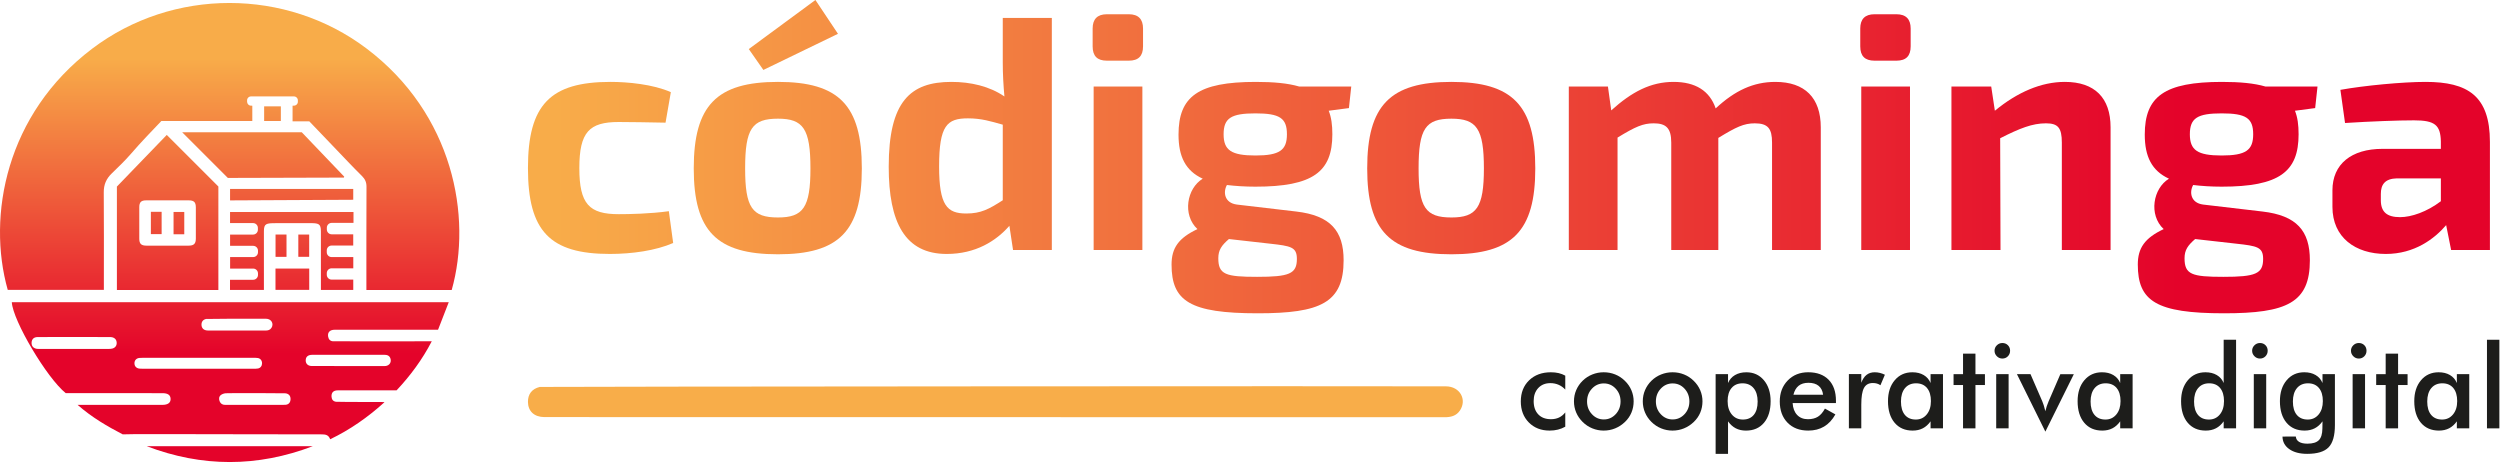 <?xml version="1.0" encoding="UTF-8" standalone="no"?><!DOCTYPE svg PUBLIC "-//W3C//DTD SVG 1.1//EN" "http://www.w3.org/Graphics/SVG/1.1/DTD/svg11.dtd"><svg width="100%" height="100%" viewBox="0 0 3054 565" version="1.1" xmlns="http://www.w3.org/2000/svg" xmlns:xlink="http://www.w3.org/1999/xlink" xml:space="preserve" xmlns:serif="http://www.serif.com/" style="fill-rule:evenodd;clip-rule:evenodd;stroke-linejoin:round;stroke-miterlimit:2;"><path d="M112.467,59.572c-104.966,79.525 -128.558,203.992 -103.008,294.55l117.417,0l0,-10.633c0,-36.183 0.17,-72.371 -0.125,-108.55c-0.071,-9.313 2.975,-16.5 9.754,-23.071c8.091,-7.846 16.258,-15.637 23.625,-24.167c12.437,-14.4 24.187,-26.475 36.954,-39.866l111.133,0l0,-18.7c-0.6,-0.063 -1.179,-0.084 -1.737,-0.079c-2.6,0.02 -4.642,-2.255 -4.642,-4.85l0,-1.73c0,-2.583 2.092,-4.675 4.671,-4.675l52.675,0c2.579,0 4.675,2.092 4.675,4.675l0,1.93c0,2.654 -2.213,4.708 -4.871,4.666c-0.529,-0.008 -1.058,0.004 -1.592,0.063l0,19.071l20.421,0c10.429,10.891 20.659,21.587 30.904,32.254c11.05,11.504 21.934,23.171 33.284,34.371c3.941,3.891 5.737,7.716 5.704,13.295c-0.221,42.038 -0.104,84.08 -0.117,126.117l0,0.004l104.221,0c25.192,-89.287 2.008,-215.079 -104.242,-295.133c-48.966,-36.892 -108.091,-55.475 -167.312,-55.475c-59.175,0 -118.45,18.554 -167.792,55.933Z" style="fill:url(#_Linear1);fill-rule:nonzero;"/><path d="M14.426,369.193c1.216,22.454 42.925,92.75 65.9,111.083c1.72,0 80.645,-0.004 118.141,0.013c6.625,0.004 9.809,2.317 9.929,7.008c0.134,4.754 -3.354,7.288 -10.075,7.292l-103.52,0c17.912,15.671 36.42,26.271 55.112,36.025c3.029,-0.475 70.096,-0.317 138.146,-0.154c38.204,0.091 76.725,0.175 104.4,0.154c4.7,-0.004 8.942,0.312 10.858,5.992c24.325,-11.688 45.804,-26.78 65.496,-44.496l0.892,-0.984c-1.767,0 -57.517,-0.066 -59.292,-0.337c-3.367,-0.513 -5.142,-2.608 -5.4,-6c-0.387,-5.121 2.175,-7.913 7.592,-7.942c13.316,-0.066 61.316,-0.025 71.887,-0.025c16.925,-18.062 31.35,-37.546 42.954,-59.916c-2.72,0 -118.97,0.145 -120.775,0c-3.429,-0.28 -5.27,-2.484 -5.829,-5.78c-0.875,-5.154 2.163,-8.333 8.104,-8.333c39.963,-0.012 123.771,0 126.184,0c4.329,-11.142 8.566,-22.042 13.058,-33.6l-533.762,0Zm239.416,34.546c-4.808,-0.033 -7.65,-2.771 -7.704,-7.054c-0.046,-3.696 1.858,-6.142 5.521,-7.042c0.633,-0.154 49.542,-0.454 73.337,-0.275c6.55,0.05 9.888,6.2 6.546,11.246c-1.721,2.592 -4.304,3.2 -7.279,3.183c-6.033,-0.037 -21.712,-0.033 -36.975,-0.029l-13.146,0c-9.021,0 -16.662,-0.004 -20.3,-0.029Zm-208.537,22.437c-4.496,-0.608 -6.9,-3.358 -6.729,-7.587c0.166,-4.258 2.708,-6.783 7.366,-6.842c6.213,-0.075 12.429,-0.062 18.642,-0.046l39.121,0.009c10.183,-0.004 20.362,-0.004 30.546,0.016c4.791,0.013 7.691,2.23 8.22,6.05c0.555,3.992 -1.491,7.15 -5.458,8.08c-1.571,0.375 -3.25,0.391 -4.883,0.391c-27.792,0.021 -55.588,0.021 -83.379,0.017l-3.446,-0.088Zm423.858,7.225c3.554,-0.004 6.604,0.805 7.808,4.567c1.421,4.446 -1.066,8.358 -5.637,9.121c-0.483,0.083 -0.988,0.071 -1.479,0.071c-29.584,0.004 -59.167,0.033 -88.75,-0.025c-4.934,-0.009 -7.729,-2.763 -7.654,-7.029c0.079,-4.271 2.8,-6.646 7.95,-6.671c12.487,-0.054 24.979,-0.017 37.47,-0.017l30.567,0.008c6.575,0 13.15,-0.008 19.725,-0.025Zm-294.071,3.692c22.35,-0.008 112.059,-0.008 134.571,0.004c1.8,0.004 3.638,-0.029 5.404,0.271c3.071,0.521 5.034,3.108 5.067,6.317c0.033,3.229 -1.863,5.871 -4.921,6.446c-1.762,0.329 -3.596,0.32 -5.4,0.32c-45.021,0.017 -90.042,0.013 -135.058,0.005c-1.479,0 -2.967,0.008 -4.429,-0.163c-3.784,-0.45 -6.034,-2.892 -6.075,-6.458c-0.038,-3.567 2.22,-6.138 5.925,-6.579c1.391,-0.163 2.808,-0.163 4.212,-0.163l0.704,0Zm93.309,53.342c-1.171,-2.738 -1.096,-5.775 1.225,-7.729c1.591,-1.346 4.029,-2.134 6.162,-2.313c4.246,-0.346 71.333,-0.15 72.954,0.067c4.204,0.558 6.363,3.221 6.179,7.387c-0.183,4.146 -2.554,6.629 -6.912,6.696c-4.958,0.083 -26.146,0.067 -44.804,0.054l-28.217,0c-3.129,0 -5.387,-1.375 -6.587,-4.162Z" style="fill:url(#_Linear2);fill-rule:nonzero;"/><path d="M142.805,227.918l0,126.342l123.958,0l0,-126.421c-21.262,-21.254 -41.917,-41.904 -63.046,-63.021c-20.175,20.896 -40.691,42.15 -60.912,63.1Zm36.004,72.154c-6.358,-0.012 -8.654,-2.312 -8.667,-8.562c-0.033,-12.825 -0.033,-25.65 0,-38.475c0.017,-6 2.267,-8.259 8.346,-8.292c8.875,-0.062 17.75,-0.017 26.625,-0.017c8.383,0 16.775,-0.029 25.154,0.005c6.742,0.033 8.954,2.17 8.975,8.725c0.034,12.654 0.038,25.32 0,37.979c-0.025,6.246 -2.383,8.621 -8.646,8.637c-8.445,0.021 -16.887,0.034 -25.333,0.034c-8.817,0 -17.637,-0.013 -26.454,-0.034Z" style="fill:url(#_Linear3);fill-rule:nonzero;"/><path d="M281.026,258.956l0,13.566l28.112,0c3.263,0 5.904,2.65 5.904,5.913l0,2.208c0,3.263 -2.641,5.908 -5.904,5.908l-28.067,0l0,13.755l28.188,0c3.267,0 5.912,2.645 5.912,5.908l0,1.908c0,3.263 -2.645,5.909 -5.912,5.909l-28.154,0l0,14.054l28.146,0c3.262,0 5.912,2.641 5.912,5.908l0,1.867c0,3.262 -2.65,5.908 -5.912,5.908l-28.275,0l0,12.425l41.416,0c0,-2 -0.008,-49.596 0.004,-71.629c0.005,-9.45 2.713,-9.979 14.984,-9.95l40.204,0c11.917,-0.171 14.442,0.621 14.442,10.158c0.012,22.034 0.004,69.575 0.004,71.388l39.525,0l0,-12.592l-26.442,0c-3.262,0 -5.904,-2.642 -5.904,-5.908l0,-1.988c0,-3.262 2.642,-5.912 5.904,-5.912l26.475,0l0,-13.709l-26.496,0c-3.262,0 -5.908,-2.65 -5.908,-5.912l0,-2.271c0,-3.267 2.646,-5.908 5.908,-5.908l26.425,0l0,-13.725l-26.337,0c-3.263,0 -5.913,-2.65 -5.913,-5.917l0,-2.137c0,-3.259 2.65,-5.913 5.913,-5.913l26.658,0l0,-13.312l-150.812,0Z" style="fill:url(#_Linear4);fill-rule:nonzero;"/><path d="M179.33,545.114c67.566,25.75 135.129,25.746 202.687,0l-202.687,0Z" style="fill:url(#_Linear5);fill-rule:nonzero;"/><rect x="336.542" y="328.072" width="41.213" height="26.025" style="fill:url(#_Linear6);"/><rect x="336.601" y="286.497" width="13.392" height="27.271" style="fill:url(#_Linear7);"/><rect x="322.676" y="129.914" width="20.421" height="17.9" style="fill:url(#_Linear8);"/><rect x="364.434" y="286.526" width="13.267" height="27.196" style="fill:url(#_Linear9);"/><rect x="184.305" y="258.743" width="13.142" height="27.254" style="fill:url(#_Linear10);"/><rect x="212.009" y="258.931" width="13.092" height="27.254" style="fill:url(#_Linear11);"/><path d="M222.534,161.551c18.871,18.871 36.987,36.992 55.796,55.809c4.741,0 104.771,-0.417 141.762,-0.417c0.138,-0.371 0.288,-0.742 0.434,-1.112c-17.455,-18.25 -34.905,-36.5 -51.905,-54.28l-146.087,0Z" style="fill:url(#_Linear12);fill-rule:nonzero;"/><path d="M281.042,230.81l0,13.987l150.475,-0.775l0,-13.212l-150.475,0Z" style="fill:url(#_Linear13);fill-rule:nonzero;"/><path d="M1912.14,475.93c-2.331,-2.56 -5.034,-4.511 -8.128,-5.862c-3.094,-1.351 -6.439,-2.037 -10.024,-2.037c-6.189,0 -11.146,2.005 -14.873,6.014c-3.726,3.999 -5.589,9.316 -5.589,15.919c0,6.897 1.874,12.301 5.622,16.235c3.737,3.944 8.924,5.905 15.526,5.905c3.683,0 6.974,-0.686 9.861,-2.059c2.877,-1.373 5.426,-3.465 7.605,-6.243l0,17.444c-2.789,1.59 -5.774,2.778 -8.967,3.563c-3.192,0.806 -6.581,1.198 -10.166,1.198c-10.383,0 -18.838,-3.312 -25.387,-9.915c-6.548,-6.625 -9.806,-15.189 -9.806,-25.703c0,-10.656 3.378,-19.264 10.155,-25.812c6.777,-6.537 15.635,-9.806 26.575,-9.806c3.443,0 6.613,0.338 9.501,1.002c2.876,0.687 5.589,1.722 8.095,3.127l0,17.03Z" style="fill:#1d1d1b;fill-rule:nonzero;"/><path d="M1979.67,490.39c0,-6.145 -1.983,-11.353 -5.938,-15.614c-3.955,-4.26 -8.804,-6.395 -14.524,-6.395c-5.677,0 -10.514,2.135 -14.491,6.395c-3.977,4.261 -5.971,9.469 -5.971,15.614c0,6.134 1.994,11.342 5.971,15.603c3.977,4.26 8.814,6.395 14.491,6.395c5.688,0 10.514,-2.135 14.491,-6.395c3.977,-4.261 5.971,-9.469 5.971,-15.603m-56.919,-0.153c0,-4.837 0.915,-9.413 2.757,-13.706c1.841,-4.315 4.478,-8.15 7.932,-11.495c3.388,-3.313 7.311,-5.84 11.734,-7.606c4.413,-1.776 9.055,-2.669 13.892,-2.669c4.98,0 9.676,0.893 14.067,2.669c4.412,1.766 8.346,4.37 11.843,7.813c3.498,3.399 6.146,7.234 7.965,11.527c1.809,4.282 2.724,8.771 2.724,13.467c0,4.904 -0.893,9.48 -2.691,13.762c-1.787,4.293 -4.413,8.074 -7.856,11.386c-3.639,3.486 -7.66,6.134 -12.083,7.921c-4.424,1.809 -9.076,2.702 -13.969,2.702c-4.794,0 -9.403,-0.893 -13.826,-2.702c-4.424,-1.787 -8.357,-4.38 -11.8,-7.78c-3.487,-3.453 -6.156,-7.311 -7.965,-11.593c-1.82,-4.282 -2.724,-8.847 -2.724,-13.696" style="fill:#1d1d1b;fill-rule:nonzero;"/><path d="M2063.75,490.39c0,-6.145 -1.983,-11.353 -5.938,-15.614c-3.955,-4.26 -8.804,-6.395 -14.524,-6.395c-5.677,0 -10.514,2.135 -14.491,6.395c-3.977,4.261 -5.971,9.469 -5.971,15.614c0,6.134 1.994,11.342 5.971,15.603c3.977,4.26 8.814,6.395 14.491,6.395c5.688,0 10.514,-2.135 14.491,-6.395c3.977,-4.261 5.971,-9.469 5.971,-15.603m-56.919,-0.153c0,-4.837 0.915,-9.413 2.757,-13.706c1.841,-4.315 4.478,-8.15 7.932,-11.495c3.388,-3.313 7.311,-5.84 11.734,-7.606c4.413,-1.776 9.055,-2.669 13.892,-2.669c4.98,0 9.676,0.893 14.067,2.669c4.413,1.766 8.357,4.37 11.843,7.813c3.498,3.399 6.156,7.234 7.965,11.527c1.82,4.282 2.724,8.771 2.724,13.467c0,4.904 -0.893,9.48 -2.68,13.762c-1.798,4.293 -4.424,8.074 -7.867,11.386c-3.628,3.486 -7.66,6.134 -12.083,7.921c-4.424,1.809 -9.076,2.702 -13.969,2.702c-4.794,0 -9.403,-0.893 -13.826,-2.702c-4.413,-1.787 -8.357,-4.38 -11.8,-7.78c-3.487,-3.453 -6.156,-7.311 -7.965,-11.593c-1.82,-4.282 -2.724,-8.847 -2.724,-13.696" style="fill:#1d1d1b;fill-rule:nonzero;"/><path d="M2110.47,489.965c0,6.843 1.711,12.312 5.143,16.409c3.41,4.108 7.91,6.145 13.511,6.145c5.72,0 10.154,-1.896 13.303,-5.72c3.138,-3.824 4.707,-9.25 4.707,-16.267c0,-6.995 -1.634,-12.454 -4.925,-16.377c-3.279,-3.933 -7.79,-5.905 -13.51,-5.905c-5.731,0 -10.199,1.907 -13.413,5.72c-3.214,3.825 -4.816,9.153 -4.816,15.995m-14.666,64.459l0,-97.353l15.156,0l0,10.83c1.766,-4.195 4.598,-7.431 8.488,-9.708c3.89,-2.288 8.521,-3.421 13.936,-3.421c8.793,0 15.918,3.236 21.399,9.741c5.47,6.494 8.204,15.025 8.204,25.594c0,11.124 -2.691,19.895 -8.062,26.291c-5.383,6.407 -12.748,9.61 -22.108,9.61c-4.652,0 -8.782,-0.937 -12.399,-2.8c-3.607,-1.863 -6.755,-4.707 -9.458,-8.51l0,39.726l-15.156,0Z" style="fill:#1d1d1b;fill-rule:nonzero;"/><path d="M2227.1,482.218c-0.61,-4.761 -2.43,-8.379 -5.448,-10.863c-3.029,-2.495 -7.169,-3.737 -12.432,-3.737c-4.99,0 -8.989,1.209 -12.007,3.628c-3.029,2.43 -5.154,6.08 -6.363,10.972l36.25,0Zm15.701,10.199l-52.921,0c0.371,6.188 2.201,11.015 5.513,14.491c3.313,3.465 7.704,5.197 13.195,5.197c4.892,0 8.967,-1.035 12.225,-3.072c3.258,-2.06 6.091,-5.35 8.521,-9.916l12.78,7.115c-3.726,6.658 -8.335,11.626 -13.837,14.873c-5.492,3.269 -11.931,4.903 -19.34,4.903c-10.613,0 -19.057,-3.236 -25.344,-9.719c-6.286,-6.472 -9.424,-15.101 -9.424,-25.899c0,-10.384 3.236,-18.915 9.729,-25.605c6.505,-6.679 14.84,-10.024 25.039,-10.024c10.667,0 18.969,3.062 24.929,9.152c5.96,6.102 8.935,14.644 8.935,25.638l0,2.866Z" style="fill:#1d1d1b;fill-rule:nonzero;"/><path d="M2273.75,467.62c1.623,-4.369 3.781,-7.605 6.461,-9.708c2.68,-2.092 5.993,-3.149 9.948,-3.149c2.146,0 4.249,0.262 6.319,0.774c2.07,0.512 4.108,1.264 6.102,2.244l-5.437,12.835c-1.308,-0.926 -2.713,-1.612 -4.228,-2.048c-1.514,-0.447 -3.192,-0.675 -5.055,-0.675c-5.034,0 -8.641,2.015 -10.831,6.047c-2.179,4.02 -3.279,10.786 -3.279,20.277l0,29.058l-15.156,0l0,-66.333l15.156,0l0,10.678Z" style="fill:#1d1d1b;fill-rule:nonzero;"/><path d="M2358.81,489.965c0,-6.842 -1.591,-12.17 -4.783,-15.995c-3.181,-3.813 -7.649,-5.72 -13.38,-5.72c-5.72,0 -10.22,1.972 -13.511,5.905c-3.279,3.923 -4.914,9.382 -4.914,16.377c0,7.017 1.58,12.443 4.74,16.267c3.171,3.824 7.638,5.72 13.413,5.72c5.448,0 9.882,-2.07 13.292,-6.21c3.433,-4.141 5.143,-9.589 5.143,-16.344m14.742,33.319l-15.167,0l0,-8.586c-2.691,3.803 -5.851,6.647 -9.457,8.51c-3.607,1.863 -7.736,2.8 -12.399,2.8c-9.349,0 -16.725,-3.203 -22.097,-9.61c-5.372,-6.396 -8.063,-15.167 -8.063,-26.291c0,-10.569 2.735,-19.1 8.226,-25.594c5.503,-6.505 12.661,-9.741 21.519,-9.741c5.394,0 10.025,1.122 13.86,3.389c3.846,2.255 6.646,5.502 8.411,9.74l0,-10.83l15.167,0l0,66.213Z" style="fill:#1d1d1b;fill-rule:nonzero;"/><path d="M2398.05,523.28l0,-52.932l-11.582,0l0,-13.271l11.582,0l0,-25.071l15.167,0l0,25.071l11.582,0l0,13.271l-11.582,0l0,52.932l-15.167,0Z" style="fill:#1d1d1b;fill-rule:nonzero;"/><path d="M2438.56,457.075l15.156,0l0,66.203l-15.156,0l0,-66.203Zm-2.026,-28.634c0,-2.56 0.937,-4.772 2.822,-6.635c1.896,-1.863 4.14,-2.789 6.744,-2.789c2.702,0 4.947,0.893 6.734,2.691c1.808,1.787 2.702,4.031 2.702,6.733c0,2.702 -0.904,4.969 -2.724,6.81c-1.82,1.842 -4.064,2.757 -6.712,2.757c-2.604,0 -4.848,-0.937 -6.744,-2.833c-1.885,-1.885 -2.822,-4.13 -2.822,-6.734" style="fill:#1d1d1b;fill-rule:nonzero;"/><path d="M2498.61,527.259l-34.713,-70.179l16.561,0l14.448,33.308c0.468,1.024 1.035,2.56 1.678,4.609c0.653,2.048 1.34,4.489 2.026,7.333c0.469,-2.005 1.024,-3.988 1.646,-5.971c0.632,-1.983 1.383,-3.966 2.266,-5.971l14.393,-33.308l16.474,0l-34.779,70.179Z" style="fill:#1d1d1b;fill-rule:nonzero;"/><path d="M2590.45,489.965c0,-6.842 -1.591,-12.17 -4.783,-15.995c-3.182,-3.813 -7.649,-5.72 -13.38,-5.72c-5.72,0 -10.22,1.972 -13.5,5.905c-3.29,3.923 -4.925,9.382 -4.925,16.377c0,7.017 1.58,12.443 4.74,16.267c3.17,3.824 7.638,5.72 13.412,5.72c5.448,0 9.883,-2.07 13.304,-6.21c3.421,-4.141 5.132,-9.589 5.132,-16.344m14.742,33.319l-15.156,0l0,-8.586c-2.702,3.803 -5.862,6.647 -9.468,8.51c-3.607,1.863 -7.736,2.8 -12.4,2.8c-9.348,0 -16.725,-3.203 -22.096,-9.61c-5.372,-6.396 -8.063,-15.167 -8.063,-26.291c0,-10.569 2.735,-19.1 8.226,-25.594c5.503,-6.505 12.672,-9.741 21.519,-9.741c5.394,0 10.024,1.122 13.86,3.389c3.846,2.255 6.646,5.502 8.422,9.74l0,-10.83l15.156,0l0,66.213Z" style="fill:#1d1d1b;fill-rule:nonzero;"/><path d="M2716.85,489.965c0,-6.842 -1.591,-12.17 -4.772,-15.995c-3.193,-3.813 -7.66,-5.72 -13.38,-5.72c-5.721,0 -10.231,1.972 -13.511,5.905c-3.291,3.923 -4.925,9.382 -4.925,16.377c0,7.017 1.58,12.443 4.74,16.267c3.17,3.824 7.638,5.72 13.423,5.72c5.492,0 9.937,-2.059 13.326,-6.178c3.41,-4.118 5.099,-9.577 5.099,-16.376m-0.414,-74.93l15.156,0l0,108.249l-15.156,0l0,-8.586c-2.702,3.803 -5.851,6.647 -9.458,8.51c-3.617,1.863 -7.747,2.8 -12.399,2.8c-9.359,0 -16.725,-3.203 -22.107,-9.61c-5.372,-6.396 -8.063,-15.167 -8.063,-26.291c0,-10.569 2.735,-19.1 8.237,-25.594c5.491,-6.505 12.661,-9.741 21.508,-9.741c5.404,0 10.024,1.122 13.859,3.389c3.847,2.255 6.658,5.502 8.423,9.74l0,-52.866Z" style="fill:#1d1d1b;fill-rule:nonzero;"/><path d="M2753.24,457.075l15.155,0l0,66.203l-15.155,0l0,-66.203Zm-2.038,-28.634c0,-2.56 0.948,-4.772 2.833,-6.635c1.885,-1.863 4.129,-2.789 6.744,-2.789c2.692,0 4.936,0.893 6.734,2.691c1.787,1.787 2.691,4.031 2.691,6.733c0,2.702 -0.915,4.969 -2.724,6.81c-1.819,1.842 -4.053,2.757 -6.701,2.757c-2.615,0 -4.859,-0.937 -6.744,-2.833c-1.885,-1.885 -2.833,-4.13 -2.833,-6.734" style="fill:#1d1d1b;fill-rule:nonzero;"/><path d="M2837.59,489.965c0,-6.842 -1.591,-12.17 -4.783,-15.995c-3.182,-3.813 -7.649,-5.72 -13.369,-5.72c-5.731,0 -10.231,1.972 -13.511,5.905c-3.29,3.923 -4.925,9.382 -4.925,16.377c0,7.017 1.58,12.443 4.74,16.267c3.171,3.824 7.638,5.72 13.413,5.72c5.447,0 9.882,-2.07 13.303,-6.21c3.422,-4.141 5.132,-9.589 5.132,-16.344m14.742,29.201c0,12.933 -2.593,22.042 -7.758,27.326c-5.164,5.295 -13.881,7.932 -26.117,7.932c-9.13,0 -16.42,-1.928 -21.867,-5.764c-5.437,-3.835 -8.216,-8.956 -8.303,-15.33l16.278,-0.065c0.229,2.833 1.547,5.012 3.977,6.494c2.419,1.492 5.819,2.233 10.199,2.233c6.461,0 11.124,-1.416 13.968,-4.26c2.833,-2.844 4.271,-7.584 4.326,-14.252l0.141,-8.782c-2.702,3.803 -5.862,6.647 -9.468,8.51c-3.607,1.863 -7.736,2.8 -12.4,2.8c-9.348,0 -16.724,-3.203 -22.096,-9.61c-5.372,-6.396 -8.063,-15.167 -8.063,-26.291c0,-10.569 2.735,-19.1 8.237,-25.594c5.492,-6.505 12.661,-9.741 21.508,-9.741c5.405,0 10.024,1.122 13.86,3.389c3.846,2.255 6.646,5.502 8.422,9.74l0,-10.83l15.156,0l0,62.095Z" style="fill:#1d1d1b;fill-rule:nonzero;"/><path d="M2873.97,457.075l15.167,0l0,66.203l-15.167,0l0,-66.203Zm-2.027,-28.634c0,-2.56 0.948,-4.772 2.833,-6.635c1.885,-1.863 4.13,-2.789 6.734,-2.789c2.702,0 4.946,0.893 6.744,2.691c1.787,1.787 2.681,4.031 2.681,6.733c0,2.702 -0.905,4.969 -2.724,6.81c-1.809,1.842 -4.043,2.757 -6.701,2.757c-2.604,0 -4.849,-0.937 -6.734,-2.833c-1.885,-1.885 -2.833,-4.13 -2.833,-6.734" style="fill:#1d1d1b;fill-rule:nonzero;"/><path d="M2914.34,523.28l0,-52.932l-11.594,0l0,-13.271l11.594,0l0,-25.071l15.155,0l0,25.071l11.594,0l0,13.271l-11.594,0l0,52.932l-15.155,0Z" style="fill:#1d1d1b;fill-rule:nonzero;"/><path d="M3001.7,489.965c0,-6.842 -1.591,-12.17 -4.772,-15.995c-3.193,-3.813 -7.66,-5.72 -13.38,-5.72c-5.721,0 -10.22,1.972 -13.511,5.905c-3.28,3.923 -4.925,9.382 -4.925,16.377c0,7.017 1.58,12.443 4.751,16.267c3.159,3.824 7.627,5.72 13.412,5.72c5.448,0 9.883,-2.07 13.293,-6.21c3.432,-4.141 5.132,-9.589 5.132,-16.344m14.742,33.319l-15.156,0l0,-8.586c-2.702,3.803 -5.851,6.647 -9.458,8.51c-3.606,1.863 -7.746,2.8 -12.399,2.8c-9.359,0 -16.725,-3.203 -22.096,-9.61c-5.383,-6.396 -8.063,-15.167 -8.063,-26.291c0,-10.569 2.735,-19.1 8.226,-25.594c5.492,-6.505 12.661,-9.741 21.508,-9.741c5.405,0 10.024,1.122 13.86,3.389c3.846,2.255 6.657,5.502 8.422,9.74l0,-10.83l15.156,0l0,66.213Z" style="fill:#1d1d1b;fill-rule:nonzero;"/><rect x="3038.08" y="415.04" width="15.156" height="108.249" style="fill:#1d1d1b;"/><path d="M644.949,205.341c0,76.934 26.727,104.882 100.034,104.882c27.13,0 55.895,-4.053 77.359,-13.369l-5.273,-38.865c-23.077,3.225 -48.595,3.65 -61.158,3.65c-36.032,0 -48.192,-12.149 -48.192,-56.298c0,-44.15 12.16,-56.299 48.192,-56.299c14.982,0 35.237,0.404 57.116,0.807l6.482,-37.264c-21.867,-9.729 -53.062,-12.541 -73.72,-12.541c-73.699,0 -100.84,27.937 -100.84,105.297Z" style="fill:url(#_Linear14);fill-rule:nonzero;"/><path d="M914.716,59.937l17.815,25.507l91.131,-44.138l-27.544,-41.306l-81.402,59.937Zm-67.237,145.807c0,76.531 27.947,104.893 102.877,104.893c74.516,0 102.453,-28.362 102.453,-104.893c0,-76.957 -27.937,-105.7 -102.453,-105.7c-74.93,0 -102.877,28.743 -102.877,105.7Zm62.781,0c0,-48.617 8.499,-60.766 40.096,-60.766c30.77,0 39.682,12.149 39.682,60.766c0,47.778 -8.912,59.926 -39.682,59.926c-31.597,0 -40.096,-12.148 -40.096,-59.926Z" style="fill:url(#_Linear15);fill-rule:nonzero;"/><path d="M1224.98,21.868l0,54.271c0,14.568 0.795,28.362 2.026,41.709c-18.228,-12.552 -41.316,-17.804 -64.797,-17.804c-50.229,0 -76.553,23.884 -76.553,103.673c0,68.033 19.841,106.506 70.877,106.506c35.226,0 60.34,-15.799 76.542,-34.42l4.456,29.582l47.386,0l0,-283.517l-59.937,0Zm-77.763,181.435c0,-50.218 9.719,-58.728 35.226,-58.728c16.616,0 27.947,3.65 42.537,7.714l0,92.331c-17.019,10.939 -26.738,16.191 -44.553,16.191c-23.491,0 -33.21,-9.708 -33.21,-57.508Z" style="fill:url(#_Linear16);fill-rule:nonzero;"/><path d="M1352.18,17.4c-11.745,0 -17.411,6.08 -17.411,17.423l0,21.867c0,11.757 5.666,17.434 17.411,17.434l26.738,0c11.746,0 17.412,-5.677 17.412,-17.434l0,-21.867c0,-11.343 -5.666,-17.423 -17.412,-17.423l-26.738,0Zm-16.191,287.985l59.534,0l0,-199.686l-59.534,0l0,199.686Z" style="fill:url(#_Linear17);fill-rule:nonzero;"/><path d="M1439.68,164.427c0,26.727 8.509,44.15 29.571,53.858c-19.438,11.756 -25.115,44.149 -6.472,61.582c-23.099,10.918 -31.609,23.067 -31.609,43.322c0,44.563 22.282,59.534 105.307,59.534c76.946,0 104.882,-12.955 104.882,-64.797c0,-36.043 -16.18,-54.675 -57.899,-59.534l-72.501,-8.51c-15.384,-2.015 -17.008,-15.395 -12.148,-23.894c10.122,1.22 21.867,2.038 34.833,2.038c70.463,0 93.954,-18.24 93.954,-64.002c0,-11.342 -1.209,-20.658 -4.456,-28.754l24.711,-3.236l2.833,-26.335l-63.576,0c-13.773,-4.042 -31.195,-5.655 -53.062,-5.655c-70.474,0 -94.368,17.804 -94.368,64.383Zm55.078,-0.403c0,-19.841 9.326,-25.529 38.886,-25.529c29.571,0 38.473,5.688 38.473,25.529c0,19.438 -8.902,25.932 -38.473,25.932c-29.56,0 -38.886,-6.494 -38.886,-25.932Zm-6.472,151.472c0,-10.111 4.042,-15.798 12.955,-23.491l50.218,5.666c25.518,2.833 32.807,4.053 32.807,18.632c0,18.228 -9.316,21.878 -48.606,21.878c-38.462,0 -47.374,-2.844 -47.374,-22.685Z" style="fill:url(#_Linear18);fill-rule:nonzero;"/><path d="M1670.17,205.744c0,76.531 27.947,104.893 102.877,104.893c74.516,0 102.452,-28.362 102.452,-104.893c0,-76.957 -27.936,-105.7 -102.452,-105.7c-74.93,0 -102.877,28.743 -102.877,105.7Zm62.781,0c0,-48.617 8.498,-60.766 40.096,-60.766c30.77,0 39.682,12.149 39.682,60.766c0,47.778 -8.912,59.926 -39.682,59.926c-31.598,0 -40.096,-12.148 -40.096,-59.926Z" style="fill:url(#_Linear19);fill-rule:nonzero;"/><path d="M2095.86,132.427c-7.278,-21.465 -24.689,-32.383 -51.427,-32.383c-27.937,0 -51.025,12.149 -76.14,34.812l-4.053,-29.157l-47.788,0l0,199.686l59.534,0l0,-137.308c21.878,-13.38 31.183,-17.422 44.149,-17.422c14.971,0 21.465,5.677 21.465,23.491l0,131.239l57.507,0l0,-136.915c21.879,-13.359 31.184,-17.815 44.542,-17.815c16.202,0 21.083,6.472 21.083,23.491l0,131.239l59.524,0l0,-149.87c0,-36.043 -19.438,-55.471 -55.492,-55.471c-26.728,0 -49.402,10.504 -72.904,32.383Z" style="fill:url(#_Linear20);fill-rule:nonzero;"/><path d="M2289.92,17.4c-11.746,0 -17.422,6.08 -17.422,17.423l0,21.867c0,11.757 5.676,17.434 17.422,17.434l26.727,0c11.746,0 17.412,-5.677 17.412,-17.434l0,-21.867c0,-11.343 -5.666,-17.423 -17.412,-17.423l-26.727,0Zm-16.202,287.985l59.534,0l0,-199.686l-59.534,0l0,199.686Z" style="fill:url(#_Linear21);fill-rule:nonzero;"/><path d="M2436.93,135.27l-4.456,-29.571l-48.595,0l0,199.686l59.948,0l-0.414,-136.501c23.905,-12.149 39.29,-18.229 55.895,-18.229c14.589,0 19.438,5.274 19.438,23.491l0,131.239l59.534,0l0,-149.87c0,-36.043 -19.438,-55.471 -55.895,-55.471c-28.754,0 -57.911,12.541 -85.455,35.226Z" style="fill:url(#_Linear22);fill-rule:nonzero;"/><path d="M2620.05,164.427c0,26.727 8.499,44.15 29.56,53.858c-19.438,11.756 -25.125,44.149 -6.483,61.582c-23.077,10.918 -31.586,23.067 -31.586,43.322c0,44.563 22.282,59.534 105.296,59.534c76.956,0 104.893,-12.955 104.893,-64.797c0,-36.043 -16.18,-54.675 -57.922,-59.534l-72.489,-8.51c-15.385,-2.015 -17.008,-15.395 -12.149,-23.894c10.133,1.22 21.879,2.038 34.823,2.038c70.485,0 93.965,-18.24 93.965,-64.002c0,-11.342 -1.21,-20.658 -4.446,-28.754l24.69,-3.236l2.855,-26.335l-63.588,0c-13.783,-4.042 -31.194,-5.655 -53.062,-5.655c-70.462,0 -94.357,17.804 -94.357,64.383Zm55.078,-0.403c0,-19.841 9.316,-25.529 38.865,-25.529c29.593,0 38.495,5.688 38.495,25.529c0,19.438 -8.902,25.932 -38.495,25.932c-29.549,0 -38.865,-6.494 -38.865,-25.932Zm-6.494,151.472c0,-10.111 4.054,-15.798 12.966,-23.491l50.229,5.666c25.518,2.833 32.807,4.053 32.807,18.632c0,18.228 -9.326,21.878 -48.616,21.878c-38.462,0 -47.386,-2.844 -47.386,-22.685Z" style="fill:url(#_Linear23);fill-rule:nonzero;"/><path d="M2859.03,109.753l5.666,40.499c32,-2.027 65.211,-3.247 84.235,-3.247c25.517,0 32.414,5.677 32.828,25.921l0,8.913l-71.29,0c-38.081,0 -61.158,18.631 -61.158,50.632l0,20.255c0,37.242 27.937,57.497 65.189,57.497c35.259,0 59.534,-18.632 73.731,-35.226l6.069,30.388l47.386,0l0,-132.045c0,-56.298 -27.141,-73.296 -78.569,-73.296c-27.948,0 -74.93,4.457 -104.087,9.709Zm49.401,134.867l0,-7.693c0,-11.342 4.881,-18.642 19.449,-19.034l53.879,0l0,27.936c-17.03,12.966 -36.054,19.449 -49.837,19.449c-16.191,0 -23.491,-6.483 -23.491,-20.658Z" style="fill:url(#_Linear24);fill-rule:nonzero;"/><path d="M1764.48,509.682c7.79,0.044 14.546,-1.547 19.045,-8.324c8.739,-13.195 0.022,-29.266 -17.117,-29.408c-62.236,-0.468 -1105.36,0.305 -1107.02,0.719c-9.578,2.354 -14.568,8.749 -14.448,18.425c0.142,11.19 7.572,18.359 20.146,18.425c28.863,0.196 1068.91,-0.044 1099.39,0.163" style="fill:#f8ad49;fill-rule:nonzero;"/><defs><linearGradient id="_Linear1" x1="0" y1="0" x2="1" y2="0" gradientUnits="userSpaceOnUse" gradientTransform="matrix(0,360.365,-360.365,0,280.558,71.929)"><stop offset="0" style="stop-color:#f8ac49;stop-opacity:1"/><stop offset="1" style="stop-color:#e4032a;stop-opacity:1"/></linearGradient><linearGradient id="_Linear2" x1="0" y1="0" x2="1" y2="0" gradientUnits="userSpaceOnUse" gradientTransform="matrix(0,360.365,-360.365,0,281.305,71.929)"><stop offset="0" style="stop-color:#f8ac49;stop-opacity:1"/><stop offset="1" style="stop-color:#e4032a;stop-opacity:1"/></linearGradient><linearGradient id="_Linear3" x1="0" y1="0" x2="1" y2="0" gradientUnits="userSpaceOnUse" gradientTransform="matrix(0,360.365,-360.365,0,204.783,71.929)"><stop offset="0" style="stop-color:#f8ac49;stop-opacity:1"/><stop offset="1" style="stop-color:#e4032a;stop-opacity:1"/></linearGradient><linearGradient id="_Linear4" x1="0" y1="0" x2="1" y2="0" gradientUnits="userSpaceOnUse" gradientTransform="matrix(0,360.365,-360.365,0,356.406,71.929)"><stop offset="0" style="stop-color:#f8ac49;stop-opacity:1"/><stop offset="1" style="stop-color:#e4032a;stop-opacity:1"/></linearGradient><linearGradient id="_Linear5" x1="0" y1="0" x2="1" y2="0" gradientUnits="userSpaceOnUse" gradientTransform="matrix(0,360.365,-360.365,0,280.672,71.929)"><stop offset="0" style="stop-color:#f8ac49;stop-opacity:1"/><stop offset="1" style="stop-color:#e4032a;stop-opacity:1"/></linearGradient><linearGradient id="_Linear6" x1="0" y1="0" x2="1" y2="0" gradientUnits="userSpaceOnUse" gradientTransform="matrix(0,360.365,-360.365,0,357.151,71.929)"><stop offset="0" style="stop-color:#f8ac49;stop-opacity:1"/><stop offset="1" style="stop-color:#e4032a;stop-opacity:1"/></linearGradient><linearGradient id="_Linear7" x1="0" y1="0" x2="1" y2="0" gradientUnits="userSpaceOnUse" gradientTransform="matrix(0,360.365,-360.365,0,343.294,71.929)"><stop offset="0" style="stop-color:#f8ac49;stop-opacity:1"/><stop offset="1" style="stop-color:#e4032a;stop-opacity:1"/></linearGradient><linearGradient id="_Linear8" x1="0" y1="0" x2="1" y2="0" gradientUnits="userSpaceOnUse" gradientTransform="matrix(0,360.365,-360.365,0,332.884,71.929)"><stop offset="0" style="stop-color:#f8ac49;stop-opacity:1"/><stop offset="1" style="stop-color:#e4032a;stop-opacity:1"/></linearGradient><linearGradient id="_Linear9" x1="0" y1="0" x2="1" y2="0" gradientUnits="userSpaceOnUse" gradientTransform="matrix(0,360.365,-360.365,0,371.069,71.929)"><stop offset="0" style="stop-color:#f8ac49;stop-opacity:1"/><stop offset="1" style="stop-color:#e4032a;stop-opacity:1"/></linearGradient><linearGradient id="_Linear10" x1="0" y1="0" x2="1" y2="0" gradientUnits="userSpaceOnUse" gradientTransform="matrix(0,360.365,-360.365,0,190.873,71.929)"><stop offset="0" style="stop-color:#f8ac49;stop-opacity:1"/><stop offset="1" style="stop-color:#e4032a;stop-opacity:1"/></linearGradient><linearGradient id="_Linear11" x1="0" y1="0" x2="1" y2="0" gradientUnits="userSpaceOnUse" gradientTransform="matrix(0,360.365,-360.365,0,218.554,71.929)"><stop offset="0" style="stop-color:#f8ac49;stop-opacity:1"/><stop offset="1" style="stop-color:#e4032a;stop-opacity:1"/></linearGradient><linearGradient id="_Linear12" x1="0" y1="0" x2="1" y2="0" gradientUnits="userSpaceOnUse" gradientTransform="matrix(0,360.365,-360.365,0,321.53,71.929)"><stop offset="0" style="stop-color:#f8ac49;stop-opacity:1"/><stop offset="1" style="stop-color:#e4032a;stop-opacity:1"/></linearGradient><linearGradient id="_Linear13" x1="0" y1="0" x2="1" y2="0" gradientUnits="userSpaceOnUse" gradientTransform="matrix(0,360.365,-360.365,0,356.28,71.929)"><stop offset="0" style="stop-color:#f8ac49;stop-opacity:1"/><stop offset="1" style="stop-color:#e4032a;stop-opacity:1"/></linearGradient><linearGradient id="_Linear14" x1="0" y1="0" x2="1" y2="0" gradientUnits="userSpaceOnUse" gradientTransform="matrix(1982.24,0,0,1982.24,679.664,205.129)"><stop offset="0" style="stop-color:#f8ac49;stop-opacity:1"/><stop offset="1" style="stop-color:#e4032a;stop-opacity:1"/></linearGradient><linearGradient id="_Linear15" x1="0" y1="0" x2="1" y2="0" gradientUnits="userSpaceOnUse" gradientTransform="matrix(1982.24,0,0,1982.24,679.664,155.314)"><stop offset="0" style="stop-color:#f8ac49;stop-opacity:1"/><stop offset="1" style="stop-color:#e4032a;stop-opacity:1"/></linearGradient><linearGradient id="_Linear16" x1="0" y1="0" x2="1" y2="0" gradientUnits="userSpaceOnUse" gradientTransform="matrix(1982.24,0,0,1982.24,679.664,166.045)"><stop offset="0" style="stop-color:#f8ac49;stop-opacity:1"/><stop offset="1" style="stop-color:#e4032a;stop-opacity:1"/></linearGradient><linearGradient id="_Linear17" x1="0" y1="0" x2="1" y2="0" gradientUnits="userSpaceOnUse" gradientTransform="matrix(1982.24,0,0,1982.24,679.664,161.39)"><stop offset="0" style="stop-color:#f8ac49;stop-opacity:1"/><stop offset="1" style="stop-color:#e4032a;stop-opacity:1"/></linearGradient><linearGradient id="_Linear18" x1="0" y1="0" x2="1" y2="0" gradientUnits="userSpaceOnUse" gradientTransform="matrix(1982.24,0,0,1982.24,679.664,241.379)"><stop offset="0" style="stop-color:#f8ac49;stop-opacity:1"/><stop offset="1" style="stop-color:#e4032a;stop-opacity:1"/></linearGradient><linearGradient id="_Linear19" x1="0" y1="0" x2="1" y2="0" gradientUnits="userSpaceOnUse" gradientTransform="matrix(1982.24,0,0,1982.24,679.664,205.333)"><stop offset="0" style="stop-color:#f8ac49;stop-opacity:1"/><stop offset="1" style="stop-color:#e4032a;stop-opacity:1"/></linearGradient><linearGradient id="_Linear20" x1="0" y1="0" x2="1" y2="0" gradientUnits="userSpaceOnUse" gradientTransform="matrix(1982.24,0,0,1982.24,679.664,202.703)"><stop offset="0" style="stop-color:#f8ac49;stop-opacity:1"/><stop offset="1" style="stop-color:#e4032a;stop-opacity:1"/></linearGradient><linearGradient id="_Linear21" x1="0" y1="0" x2="1" y2="0" gradientUnits="userSpaceOnUse" gradientTransform="matrix(1982.24,0,0,1982.24,679.664,161.39)"><stop offset="0" style="stop-color:#f8ac49;stop-opacity:1"/><stop offset="1" style="stop-color:#e4032a;stop-opacity:1"/></linearGradient><linearGradient id="_Linear22" x1="0" y1="0" x2="1" y2="0" gradientUnits="userSpaceOnUse" gradientTransform="matrix(1982.24,0,0,1982.24,679.664,202.703)"><stop offset="0" style="stop-color:#f8ac49;stop-opacity:1"/><stop offset="1" style="stop-color:#e4032a;stop-opacity:1"/></linearGradient><linearGradient id="_Linear23" x1="0" y1="0" x2="1" y2="0" gradientUnits="userSpaceOnUse" gradientTransform="matrix(1982.24,0,0,1982.24,679.664,241.379)"><stop offset="0" style="stop-color:#f8ac49;stop-opacity:1"/><stop offset="1" style="stop-color:#e4032a;stop-opacity:1"/></linearGradient><linearGradient id="_Linear24" x1="0" y1="0" x2="1" y2="0" gradientUnits="userSpaceOnUse" gradientTransform="matrix(1982.24,0,0,1982.24,679.664,205.129)"><stop offset="0" style="stop-color:#f8ac49;stop-opacity:1"/><stop offset="1" style="stop-color:#e4032a;stop-opacity:1"/></linearGradient></defs></svg>